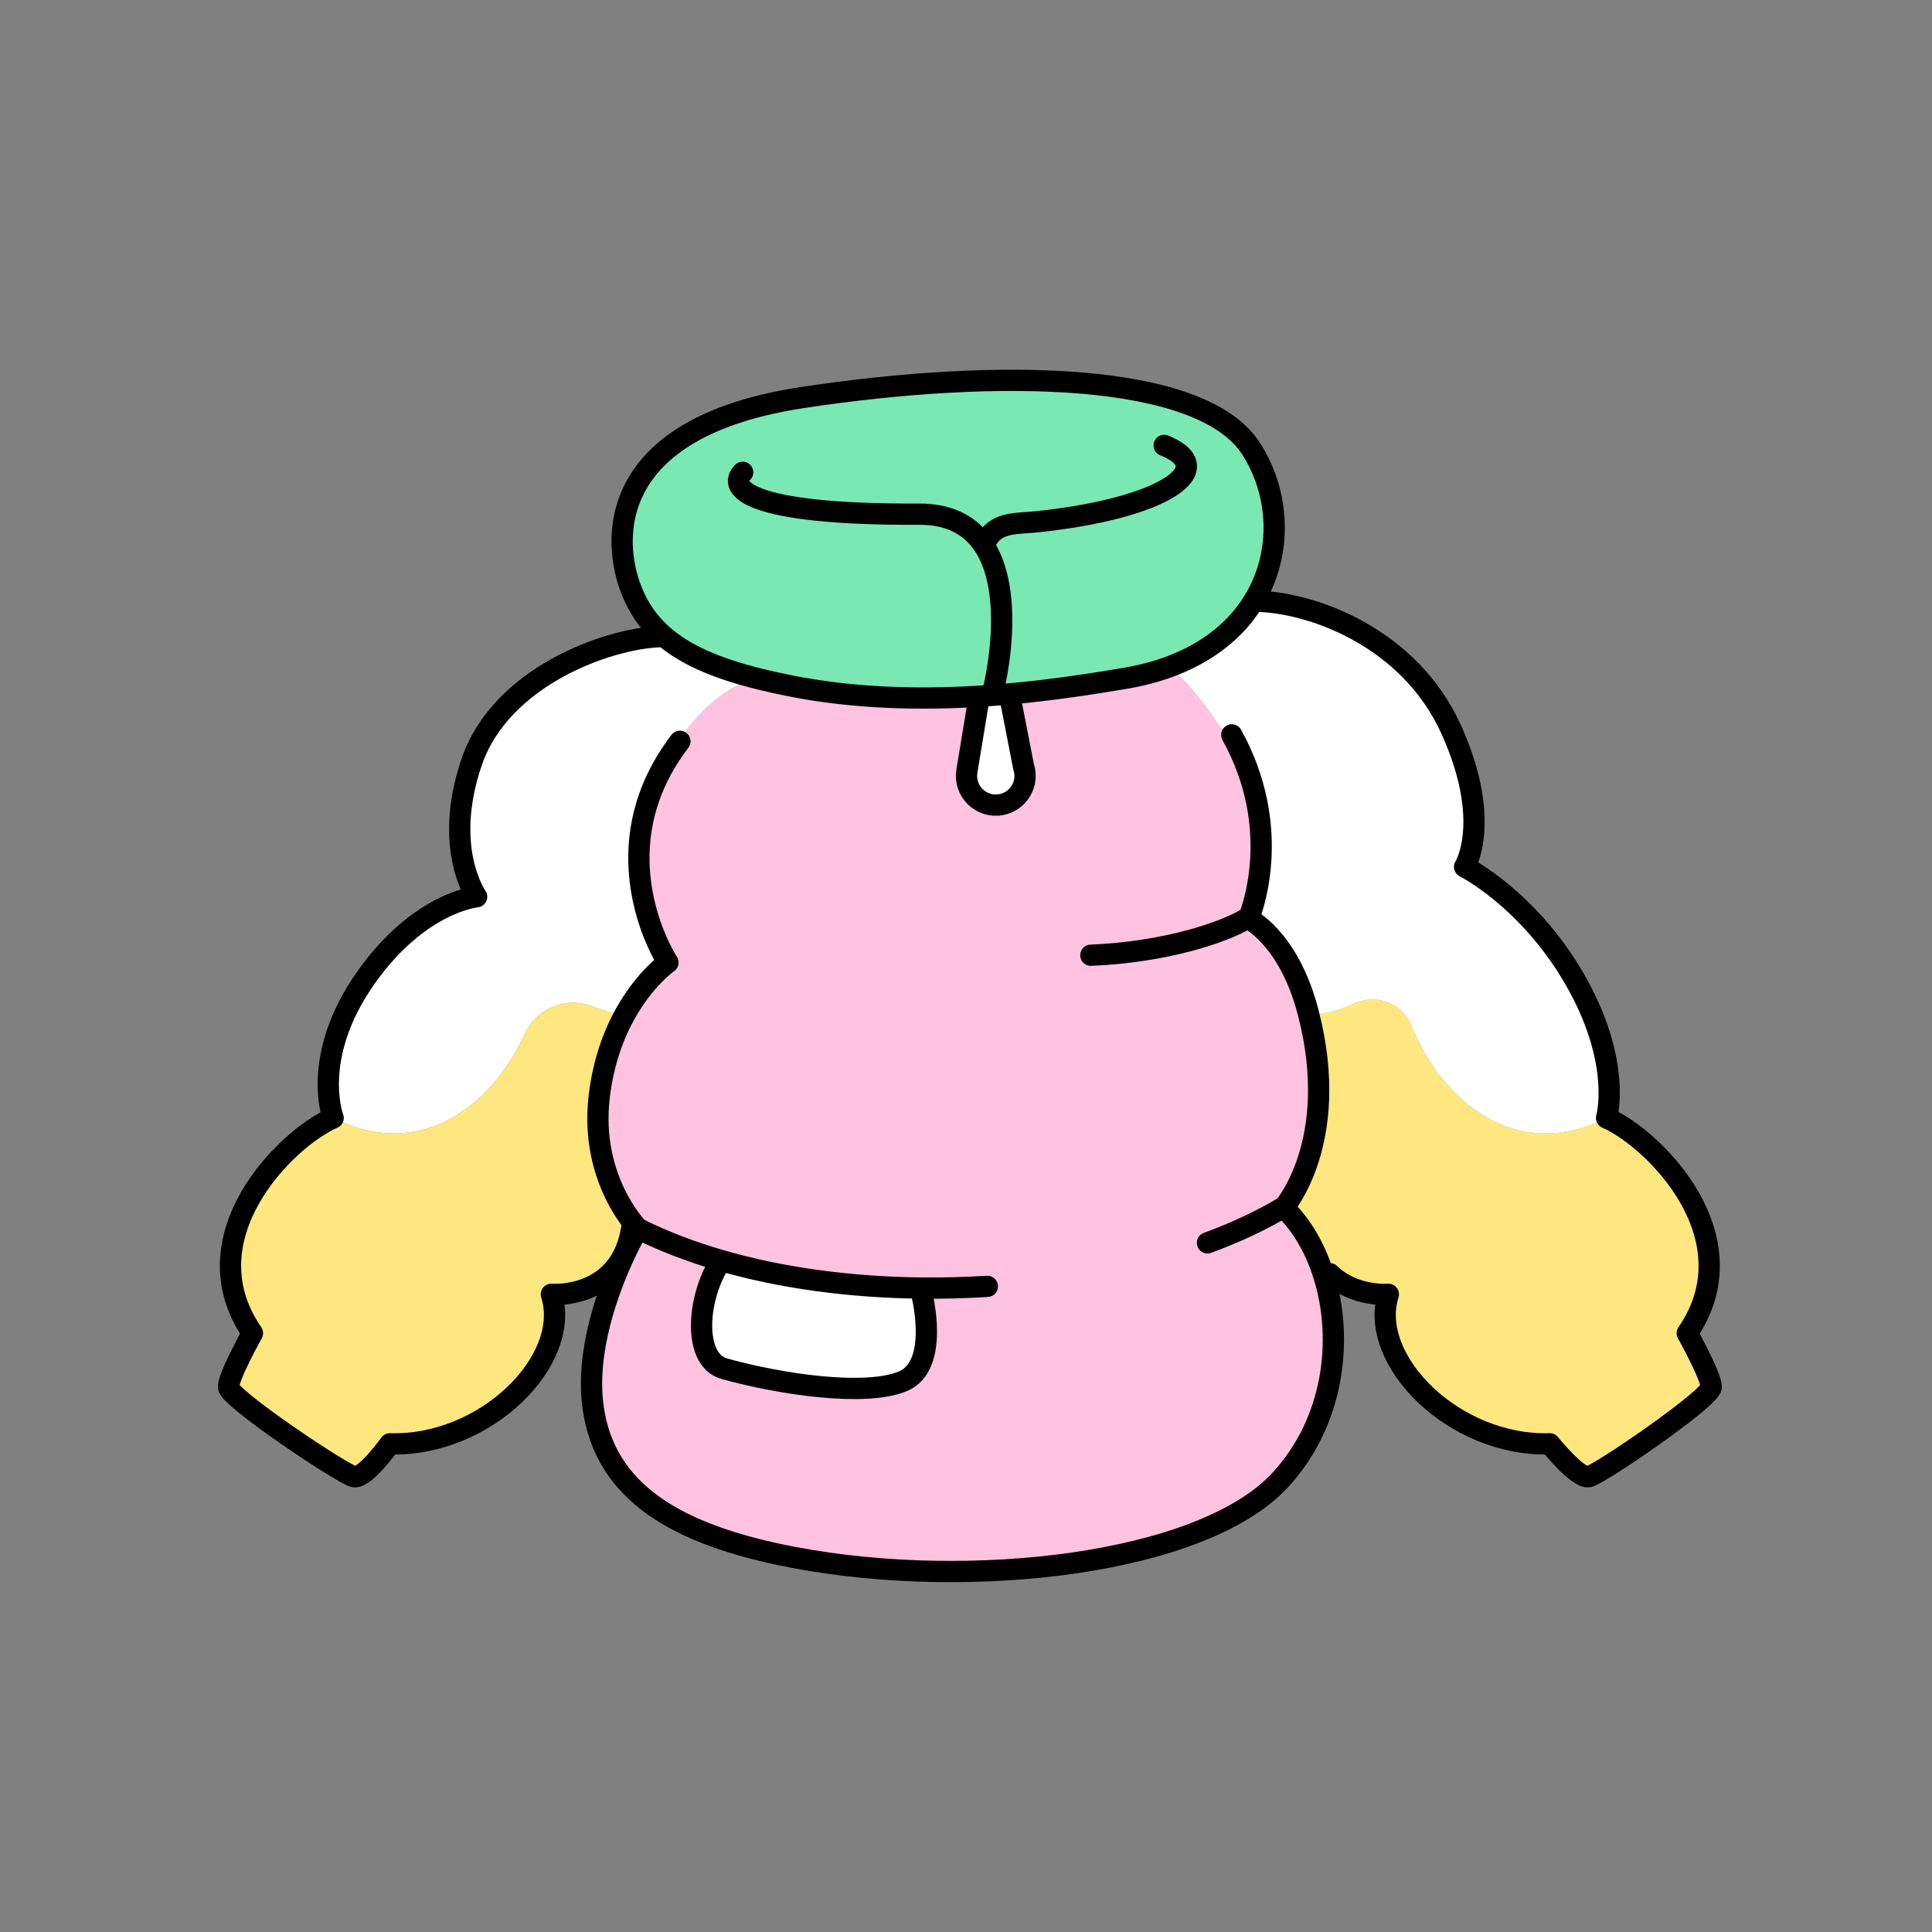 <?xml version="1.0" encoding="UTF-8"?><svg id="Layer_2" xmlns="http://www.w3.org/2000/svg" viewBox="0 0 1000 1000"><rect x="0" y="0" width="1000" height="1000" fill="#808080" stroke="none"/><defs><style>.cls-1,.cls-2{fill:none;}.cls-3{fill:#fff;}.cls-4{fill:#ffe780;}.cls-5{fill:#ffc2df;}.cls-6{fill:#79e8b3;}.cls-2{stroke:#000;stroke-linecap:round;stroke-linejoin:round;stroke-width:11px;}</style></defs><g id="Catalog_Wearables"><g><rect class="cls-1" x="0" width="1000" height="1000"/><g><g><path class="cls-4" d="m873.33,690.06s12.38,22.18,12.38,27.85-57.77,45.38-63.44,46.42c-5.67,1.03-20.11-17.02-20.11-17.02-49.5,1.54-94.38-43.33-83.55-77.37,0,0-17.8,1.51-30.33-10.69l-3.07.95c-4.37-14.06-11.51-26.34-20.76-35.13,0,0,29.76-33.76,12.96-99.92l2.52-.65c5.04,1.05,13.25-1.67,21.21-5.25,11.3-5.09,24.71.03,29.37,11.5,15.83,38.97,53.79,71.54,101.05,47.9,24.76,10.84,75.81,61.9,41.77,111.4Z"/><path class="cls-3" d="m650.45,414.93h-.06c-2.15-11.27-20.9-48.57-45.03-69.84,20.61-7.61,34.82-19.79,43.49-33.93l.08.04c29.18,0,80.51,18.35,102.17,66.32,21.67,47.96,6.97,71.17,6.97,71.17,0,0,32.49,16.24,56.47,57.25,25.5,43.6,17.02,72.72,17.02,72.72-47.26,23.64-85.22-8.93-101.05-47.9-4.66-11.47-18.08-16.59-29.37-11.5-7.96,3.58-16.17,6.3-21.21,5.25l-2.52.65c-.18-.73-.37-1.47-.57-2.2-10.07-37.72-30.61-47.45-30.61-47.45,0,0,11.32-25.8,4.22-60.59Z"/><path class="cls-5" d="m372.47,652.24l-.8,2.71c-11.35,19.45-12.46,49.15,3.25,53.51,29.18,8.11,72.96,14.6,92.41,6.49,19.46-8.11,9.73-45.4,9.73-45.4l.02-2.83c-36.19-.38-72.24-5.01-104.61-14.47Zm-36.44-239.58c8.61-25.16,32.78-58.19,56.85-61.25,5.04,1.26,10.4,2.45,16.09,3.58,33.28,6.6,66.86,7.27,97.21,5.44l.17,2.91-.17,1.13-5.72,34.68c-1.69,10.29,7.32,19.19,17.59,17.35,7.44-1.33,12.52-7.79,12.52-14.89,0-1.56-.26-3.14-.77-4.73l-6.79-34.85-.26-2.85c22.63-2.06,42.91-5.26,59.17-7.97,8.59-1.43,16.39-3.51,23.45-6.11,24.13,21.27,42.88,58.56,45.03,69.84h.06c7.11,34.78-4.22,60.58-4.22,60.58,0,0,20.53,9.73,30.61,47.45.2.74.39,1.48.57,2.2,16.81,66.16-12.96,99.92-12.96,99.92,9.25,8.79,16.38,21.07,20.76,35.13,10.29,32.96,5.43,75.7-22.77,106.07-40.23,43.32-159.98,57.29-251.73,39.82-61.19-11.65-97.47-34.03-103.66-77.36-4.23-29.55,8.11-61.97,16.37-79.61,3.86-8.22,6.83-13.22,6.83-13.22,0,0-25.07-25.27-20.11-68.08,2.11-18.21,7.56-32.49,13.59-43.26,10.19-18.21,22-26.36,22-26.36,0,0-25.92-39.43-9.69-85.56Z"/><path class="cls-6" d="m392.88,351.41c-22.82-5.69-39.11-12.86-50.42-23.11-6.75-6.11-11.73-13.31-15.29-21.95-10.83-26.3-13.93-85.1,88.19-100.57,102.12-15.47,206.42-13.22,232.09,26.3,14.77,22.74,16.83,53.98,1.41,79.08-8.67,14.14-22.88,26.32-43.49,33.93-7.05,2.6-14.86,4.68-23.45,6.11-16.26,2.71-36.54,5.91-59.17,7.97-5.4.49-10.92.92-16.57,1.26-30.35,1.83-63.94,1.16-97.21-5.44-5.69-1.13-11.05-2.32-16.09-3.58Z"/><path class="cls-3" d="m529.8,396.86c.51,1.59.77,3.17.77,4.73,0,7.1-5.08,13.56-12.52,14.89-10.27,1.84-19.28-7.05-17.59-17.35l5.72-34.68.17-1.13-.17-2.91c5.64-.34,11.17-.76,16.57-1.26l.26,2.85,6.79,34.85Z"/><path class="cls-3" d="m477.08,666.71l-.02,2.83s9.74,37.29-9.73,45.4c-19.45,8.1-63.23,1.62-92.41-6.49-15.71-4.36-14.6-34.05-3.25-53.51l.8-2.71c32.37,9.47,68.42,14.09,104.61,14.47Z"/><path class="cls-3" d="m342.45,328.3c11.32,10.25,27.6,17.42,50.42,23.11-24.06,3.05-48.24,36.09-56.85,61.25-16.23,46.13,9.69,85.56,9.69,85.56,0,0-11.81,8.15-22,26.36-4.17.72-10.37-.98-16.78-3.57-13.67-5.51-29.23.7-35.33,14.12-16.82,36.97-53.69,66.29-99.17,43.53,0,0-12.15-31.47,17.03-72.72,27.64-39.08,57.25-41.77,57.25-41.77,0,0-17.84-25.07-2.59-69.73,15.13-44.32,70.26-63.78,96.96-64.88l1.37-1.26Z"/><path class="cls-4" d="m323.02,648.95c-11.06,23.25-37.63,21-37.63,21,10.84,34.04-34.03,78.91-83.55,77.37,0,0-12.89,18.05-18.57,17.02-5.67-1.03-64.99-40.74-64.99-46.42s12.38-27.85,12.38-27.85c-34.04-49.5,17.02-100.56,41.77-111.4,45.49,22.75,82.36-6.57,99.17-43.53,6.1-13.42,21.67-19.63,35.33-14.12,6.41,2.59,12.61,4.29,16.78,3.57-6.03,10.77-11.48,25.05-13.59,43.26-4.95,42.81,20.11,68.08,20.11,68.08,0,0-2.97,5.01-6.83,13.22l-.41-.19Z"/></g><g><path class="cls-2" d="m341.08,329.56c-26.7,1.1-81.83,20.57-96.96,64.88-15.25,44.66,2.59,69.73,2.59,69.73,0,0-29.61,2.69-57.25,41.77-29.17,41.24-17.03,72.72-17.03,72.72-24.76,10.84-75.81,61.9-41.77,111.4,0,0-12.38,22.18-12.38,27.85s59.32,45.38,64.99,46.42c5.68,1.03,18.57-17.02,18.57-17.02,49.51,1.54,94.38-43.33,83.55-77.37,0,0,26.57,2.25,37.63-21,1.93-4.04,3.38-8.85,4.15-14.59"/><path class="cls-2" d="m506.18,360.42c-30.35,1.83-63.94,1.16-97.21-5.44-5.69-1.13-11.05-2.32-16.09-3.58-22.82-5.69-39.11-12.86-50.42-23.11-6.75-6.11-11.73-13.31-15.29-21.95-10.83-26.3-13.93-85.1,88.19-100.57,102.12-15.47,206.42-13.22,232.09,26.3,14.77,22.74,16.83,53.98,1.41,79.08-8.67,14.14-22.88,26.32-43.49,33.93-7.05,2.6-14.86,4.68-23.45,6.11-16.26,2.71-36.54,5.91-59.17,7.97-5.4.49-10.92.92-16.57,1.26Z"/><path class="cls-2" d="m384.41,244.47c-7.74,7.73,1.54,22.12,91.29,21.66,61.36-.32,38.66,90.05,38.66,90.05"/><path class="cls-2" d="m602.57,230.54c29.69,11.94-.11,32.78-66.6,39.6-9.49.97-19.45,0-24.86,8.64"/><path class="cls-2" d="m351.92,383.71c-7.45,9.74-12.56,19.48-15.89,28.94-16.23,46.13,9.69,85.56,9.69,85.56,0,0-11.81,8.15-22,26.36-6.03,10.77-11.48,25.05-13.59,43.26-4.95,42.81,20.11,68.08,20.11,68.08,0,0-2.97,5.01-6.83,13.22-8.26,17.63-20.6,50.06-16.37,79.61,6.19,43.33,42.47,65.71,103.66,77.36,91.76,17.47,211.5,3.5,251.73-39.82,28.2-30.37,33.06-73.12,22.77-106.07-4.37-14.06-11.51-26.34-20.76-35.13,0,0,29.76-33.76,12.96-99.92-.18-.73-.37-1.47-.57-2.2-10.07-37.72-30.61-47.45-30.61-47.45,0,0,11.32-25.8,4.22-60.59-2.21-10.81-6.2-22.49-12.87-34.54"/><path class="cls-2" d="m624.98,643.3c14.64-5.38,28-11.61,39.62-18.62"/><path class="cls-2" d="m564.62,494.43c38.91-1.62,68.91-11.91,80.53-18.92"/><path class="cls-2" d="m330.25,635.91c13.05,6.52,27.24,11.94,42.22,16.32,32.37,9.47,68.42,14.09,104.61,14.47,11.34.11,22.71-.18,33.97-.88"/><path class="cls-2" d="m648.93,311.2c29.18,0,80.51,18.35,102.17,66.32,21.67,47.96,6.97,71.17,6.97,71.17,0,0,32.49,16.24,56.47,57.25,25.5,43.6,17.02,72.72,17.02,72.72,24.76,10.84,75.81,61.9,41.77,111.4,0,0,12.38,22.18,12.38,27.85s-57.77,45.38-63.44,46.42c-5.67,1.03-20.11-17.02-20.11-17.02-49.5,1.54-94.38-43.33-83.55-77.37,0,0-17.8,1.51-30.33-10.69"/><path class="cls-2" d="m506.35,363.33l-.17,1.13-5.72,34.68c-1.69,10.29,7.32,19.19,17.59,17.35,7.44-1.33,12.52-7.79,12.52-14.89,0-1.56-.26-3.14-.77-4.73l-6.79-34.85"/><path class="cls-2" d="m371.67,654.94c-11.35,19.45-12.46,49.15,3.25,53.51,29.18,8.11,72.96,14.6,92.41,6.49,19.46-8.11,9.73-45.4,9.73-45.4"/></g></g></g></g></svg>